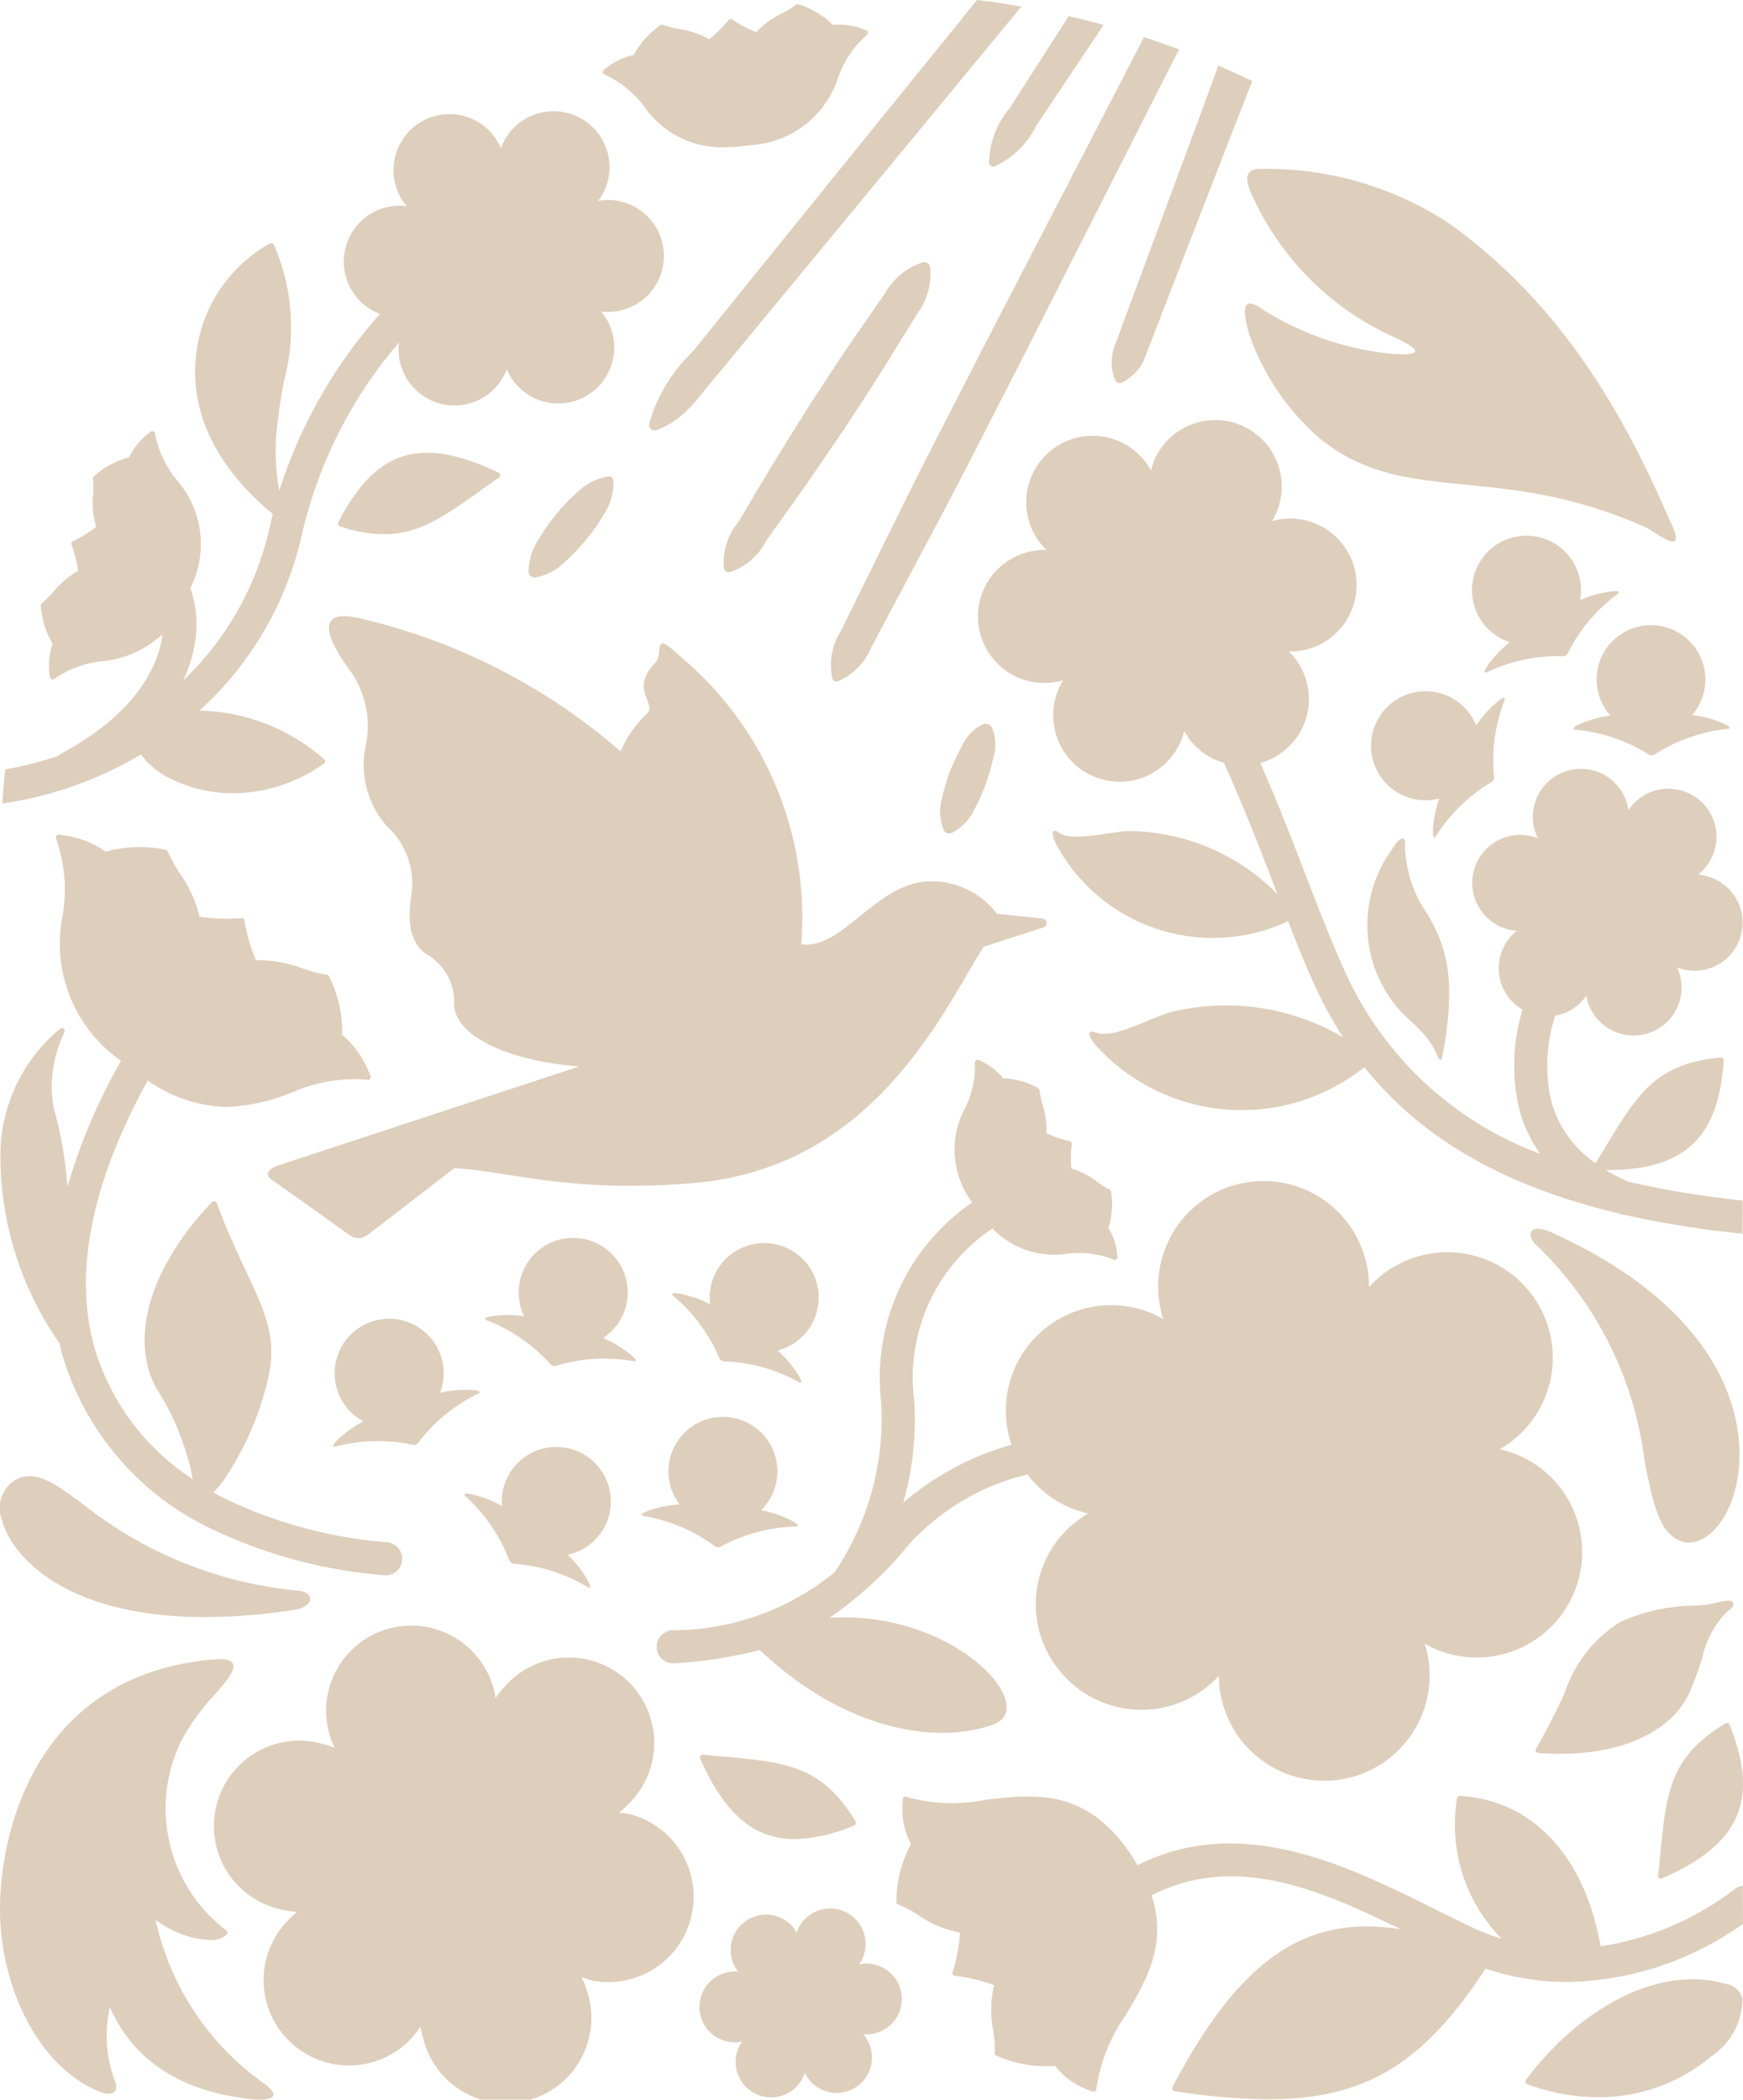 <svg height="71.317" viewBox="0 0 59.223 71.317" width="59.223" xmlns="http://www.w3.org/2000/svg" xmlns:xlink="http://www.w3.org/1999/xlink"><clipPath id="a"><path d="m0 0h59.223v71.317h-59.223z"/></clipPath><g clip-path="url(#a)" fill="#decebc"><path d="m53.739 7.219c-.44.017-.485.267-.347.676a9.626 9.626 0 0 0 4.958 5.057c.839.394 1.023.64-.17.544a10.1 10.1 0 0 1 -4.27-1.463c-.787-.565-.753-.049-.531.771a8.259 8.259 0 0 0 2.414 3.575c2.911 2.361 6.028.754 11.087 3.024.315.141 1.518 1.166.761-.321-1.941-4.527-4.263-7.726-7.481-10.024a11.274 11.274 0 0 0 -6.421-1.838" transform="translate(-10.944 -1.483)"/><path d="m8.956 85.337a9.177 9.177 0 0 1 -3.665-5.537 3.816 3.816 0 0 0 .891.481 2.811 2.811 0 0 0 .945.191.762.762 0 0 0 .58-.185.088.088 0 0 0 .022-.075.09.09 0 0 0 -.043-.065 5.2 5.2 0 0 1 -1.59-6.3c0-.007 0-.015 0-.022a7.953 7.953 0 0 1 1.127-1.608c.652-.716 1.2-1.375 0-1.268-6.152.551-7.223 6.08-7.223 8.47 0 2.589 1.248 5.27 3.278 6.164.678.3.718-.07.641-.276a4.367 4.367 0 0 1 -.185-2.546c.462 1 1.491 2.731 4.741 3.116.691.082 1.169-.044.481-.539" transform="translate(0 -14.582)"/><path d="m19.341 20.609c.186-.131.381-.269.587-.412a.094.094 0 0 0 -.014-.162c-2.647-1.265-4.175-.791-5.45 1.689a.094.094 0 0 0 0 .079.1.1 0 0 0 .058.053 4.852 4.852 0 0 0 1.5.269c1.186 0 2.046-.609 3.326-1.516" transform="translate(-2.971 -3.979)"/><path d="m30.751 75.088c-.226-.021-.463-.043-.712-.068a.092.092 0 0 0 -.086.038.1.1 0 0 0 -.011.093c.82 1.859 1.811 2.737 3.211 2.737a5.453 5.453 0 0 0 2.025-.468.1.1 0 0 0 .054-.057.092.092 0 0 0 -.01-.079c-1.148-1.885-2.329-2-4.471-2.2" transform="translate(-6.153 -15.421)"/><path d="m71.006 78.953a.1.1 0 0 0 .037-.008c2.656-1.154 3.321-2.668 2.3-5.223a.094.094 0 0 0 -.057-.054.1.1 0 0 0 -.079.009c-1.892 1.138-2.008 2.318-2.22 4.46-.022.226-.045.463-.072.712a.094.094 0 0 0 .094.1" transform="translate(-14.576 -15.142)"/><path d="m72.125 84.8c-2.528-.769-5.27 1.075-6.866 3.244a.094.094 0 0 0 -.014.083.1.1 0 0 0 .058.061 7.124 7.124 0 0 0 2.407.439 5.955 5.955 0 0 0 3.874-1.408 2.368 2.368 0 0 0 1.031-1.919.663.663 0 0 0 -.49-.506" transform="translate(-13.41 -17.394)"/><path d="m13.1 60.842a.562.562 0 0 0 .064-1.121 15.633 15.633 0 0 1 -5.61-1.527c-.1-.052-.2-.115-.3-.172a2.961 2.961 0 0 0 .339-.395 10.214 10.214 0 0 0 1.552-3.616c.263-1.273-.162-2.18-.806-3.552-.3-.637-.636-1.359-.973-2.263a.094.094 0 0 0 -.069-.059.089.089 0 0 0 -.087.027c-2.093 2.186-2.822 4.605-1.9 6.312a8.784 8.784 0 0 1 1.244 3.1 8.023 8.023 0 0 1 -3.385-4.628c-.643-2.522-.017-5.514 1.855-8.913a4.875 4.875 0 0 0 2.682.9 6.578 6.578 0 0 0 2.211-.491 5.256 5.256 0 0 1 2.576-.433.09.09 0 0 0 .088-.037.1.1 0 0 0 .01-.1l-.044-.1a3.252 3.252 0 0 0 -.916-1.29 4.219 4.219 0 0 0 -.447-1.986.091.091 0 0 0 -.073-.053 4.434 4.434 0 0 1 -.806-.211 4.382 4.382 0 0 0 -1.61-.286l-.019-.051a6.029 6.029 0 0 1 -.369-1.297.09.09 0 0 0 -.037-.063.1.1 0 0 0 -.07-.019 6.068 6.068 0 0 1 -1.355-.037l-.061-.006a4.309 4.309 0 0 0 -.678-1.488 4.354 4.354 0 0 1 -.4-.728.1.1 0 0 0 -.071-.058 4.224 4.224 0 0 0 -2.035.063 3.274 3.274 0 0 0 -1.486-.564l-.1-.017a.1.1 0 0 0 -.09.033.1.1 0 0 0 -.014.1 5.224 5.224 0 0 1 .224 2.6 4.852 4.852 0 0 0 1.982 4.949 19.935 19.935 0 0 0 -1.822 4.284 13.421 13.421 0 0 0 -.47-2.7 4.152 4.152 0 0 1 .339-2.483l.033-.087a.092.092 0 0 0 -.033-.11.094.094 0 0 0 -.115.006 5.591 5.591 0 0 0 -2.029 4.156 11.107 11.107 0 0 0 2.01 6.534c.02.087.035.176.057.263a9.547 9.547 0 0 0 4.938 5.957 16.733 16.733 0 0 0 6.015 1.654.6.6 0 0 0 .065 0" transform="translate(-.004 -7.335)"/><path d="m31.158 21.736a2.087 2.087 0 0 0 1.223-1.049l.9-1.26c.6-.839 1.179-1.7 1.762-2.547.558-.868 1.137-1.723 1.669-2.608l.814-1.318a2.266 2.266 0 0 0 .438-1.563.2.2 0 0 0 -.009-.042.2.2 0 0 0 -.256-.131 2.27 2.27 0 0 0 -1.256 1.029l-.88 1.274c-.6.843-1.146 1.716-1.718 2.576-.545.877-1.1 1.748-1.625 2.637l-.791 1.332a2.089 2.089 0 0 0 -.47 1.542v.014a.16.16 0 0 0 .194.115" transform="translate(-6.359 -2.304)"/><path d="m41.974 31.076a.248.248 0 0 0 -.334-.107 1.538 1.538 0 0 0 -.7.752 8.613 8.613 0 0 0 -.406.864 7.71 7.71 0 0 0 -.269.914 1.664 1.664 0 0 0 .06 1.038l.009.02a.208.208 0 0 0 .279.089 1.667 1.667 0 0 0 .731-.74 7.6 7.6 0 0 0 .4-.864 8.337 8.337 0 0 0 .266-.915 1.545 1.545 0 0 0 -.028-1.027c0-.007-.006-.015-.01-.022" transform="translate(-8.265 -6.36)"/><path d="m27.19 3.659a3.206 3.206 0 0 0 2.7 1.382 5.912 5.912 0 0 0 .869-.07 3.326 3.326 0 0 0 3.019-2.306 3.479 3.479 0 0 1 .972-1.438.1.1 0 0 0 .036-.09.091.091 0 0 0 -.063-.072l-.068-.024a2.268 2.268 0 0 0 -1.055-.156 2.885 2.885 0 0 0 -1.172-.7.1.1 0 0 0 -.086.015 2.934 2.934 0 0 1 -.47.291 2.933 2.933 0 0 0 -.878.639l-.012-.006a3.964 3.964 0 0 1 -.8-.419.1.1 0 0 0 -.072-.018.1.1 0 0 0 -.062.038 4.023 4.023 0 0 1 -.639.635l-.014.012a2.96 2.96 0 0 0 -1.027-.351 3 3 0 0 1 -.535-.139.093.093 0 0 0 -.09.01 2.867 2.867 0 0 0 -.913 1.015 2.226 2.226 0 0 0 -.957.459l-.056.041a.089.089 0 0 0 -.038.088.093.093 0 0 0 .059.075 3.487 3.487 0 0 1 1.352 1.089" transform="translate(-5.298 -.038)"/><path d="m37.773 36.617-1.548-.166a2.789 2.789 0 0 0 -2.151-1.1c-1.844-.06-2.941 2.151-4.338 2.151-.053 0-.1-.007-.157-.012a11.561 11.561 0 0 0 -4.126-9.79c-.577-.545-.679-.538-.7-.164-.026.468-.3.422-.48.91-.215.57.362.939.052 1.219a3.98 3.98 0 0 0 -.885 1.273 20.58 20.58 0 0 0 -9.011-4.555c-1.335-.249-.963.713-.28 1.676a3.241 3.241 0 0 1 .621 2.732 3.151 3.151 0 0 0 .713 2.67 2.642 2.642 0 0 1 .87 2.174c-.125.869-.187 1.707.5 2.2a1.839 1.839 0 0 1 .931 1.583c-.091 1.121 1.743 2.033 4.256 2.22-3.2 1.052-9.23 3.032-10.239 3.368-.377.126-.448.325-.2.491.077.051 1.941 1.375 2.671 1.9a.494.494 0 0 0 .565-.034c.378-.28 2.02-1.55 2.952-2.271 2.01.125 3.918.852 8.1.509 6.114-.5 8.472-5.765 9.882-8.029l2.035-.653a.157.157 0 0 0 -.031-.305" transform="translate(-2.354 -5.416)"/><path d="m35.517 83.47a1.3 1.3 0 0 0 -.178.025 1.3 1.3 0 0 0 .094-.153 1.2 1.2 0 0 0 -2.154-1.079 1.359 1.359 0 0 0 -.068.167 1.123 1.123 0 0 0 -.085-.157 1.2 1.2 0 1 0 -1.9 1.467 1.238 1.238 0 0 0 -.18 0 1.2 1.2 0 0 0 .143 2.4 1.3 1.3 0 0 0 .178-.025 1.236 1.236 0 0 0 -.094.153 1.2 1.2 0 0 0 2.154 1.079 1.29 1.29 0 0 0 .068-.167 1.2 1.2 0 1 0 1.985-1.31 1.135 1.135 0 0 0 .18 0 1.2 1.2 0 1 0 -.143-2.4" transform="translate(-6.149 -16.773)"/><path d="m23.379 75.917a2.852 2.852 0 0 0 -.428-.061 2.974 2.974 0 0 0 .319-.292 2.9 2.9 0 1 0 -4.246-3.94 2.835 2.835 0 0 0 -.267.34 2.895 2.895 0 1 0 -5.629 1.285 2.957 2.957 0 0 0 .161.4 2.931 2.931 0 0 0 -.412-.13 2.9 2.9 0 1 0 -1.289 5.647 2.954 2.954 0 0 0 .428.061 2.973 2.973 0 0 0 -.319.292 2.9 2.9 0 1 0 4.512 3.6 2.96 2.96 0 0 0 .093.423 2.9 2.9 0 1 0 5.536-1.706 3.031 3.031 0 0 0 -.161-.4 2.83 2.83 0 0 0 .412.131 2.9 2.9 0 0 0 1.289-5.647" transform="translate(-1.919 -14.286)"/><path d="m22.855 23.8a1.9 1.9 0 0 0 1-.54 8.212 8.212 0 0 0 .728-.761 8.029 8.029 0 0 0 .6-.868 1.942 1.942 0 0 0 .307-1.106v-.022a.161.161 0 0 0 -.187-.132 1.943 1.943 0 0 0 -1.022.52 6.551 6.551 0 0 0 -1.332 1.623 1.9 1.9 0 0 0 -.339 1.086.181.181 0 0 0 0 .036.207.207 0 0 0 .242.165" transform="translate(-4.647 -4.188)"/><path d="m10.2 67.008a13.771 13.771 0 0 1 -7.392-2.957c-.921-.678-1.531-1.127-2.192-.858a1.119 1.119 0 0 0 -.531 1.444c.348 1.263 2.228 3.263 6.892 3.263a20.21 20.21 0 0 0 3.014-.243c.327-.049.548-.2.553-.369 0-.077-.038-.215-.33-.276z" transform="translate(-.005 -12.974)"/><path d="m42.171 48.11a.094.094 0 0 0 -.063-.039 3.75 3.75 0 0 1 -.78-.264 2.686 2.686 0 0 0 -.132-.972 2.676 2.676 0 0 1 -.1-.489.091.091 0 0 0 -.051-.075 2.61 2.61 0 0 0 -1.191-.332 2.037 2.037 0 0 0 -.761-.589l-.056-.029a.1.1 0 0 0 -.1.006.094.094 0 0 0 -.041.087 3.156 3.156 0 0 1 -.332 1.535 2.98 2.98 0 0 0 .243 3.207 7.222 7.222 0 0 0 -3.1 6.727 9.306 9.306 0 0 1 -1.565 5.817v.009a8.725 8.725 0 0 1 -5.542 1.979.562.562 0 0 0 .051 1.122.391.391 0 0 0 .052 0 15.584 15.584 0 0 0 2.889-.45c2.969 2.805 6.108 3.2 7.939 2.524 1.591-.587-1.3-3.878-5.572-3.62a13.1 13.1 0 0 0 2.741-2.541 7.963 7.963 0 0 1 3.984-2.328 3.567 3.567 0 0 0 1.556 1.173 3.69 3.69 0 0 0 .512.151 3.556 3.556 0 0 0 -.982 5.336 3.58 3.58 0 0 0 5.03.545 3.486 3.486 0 0 0 .388-.369 3.58 3.58 0 1 0 7.116-.572 3.622 3.622 0 0 0 -.126-.52 3.541 3.541 0 0 0 .481.233 3.581 3.581 0 1 0 2.581-6.681 3.691 3.691 0 0 0 -.512-.151 3.646 3.646 0 0 0 .443-.3 3.582 3.582 0 1 0 -4.883-5.207 3.582 3.582 0 1 0 -6.988 1.087 3.644 3.644 0 0 0 -.481-.234 3.58 3.58 0 0 0 -4.677 4.5 9.616 9.616 0 0 0 -3.682 1.973 10.137 10.137 0 0 0 .369-3.542 6.077 6.077 0 0 1 2.667-5.777 2.91 2.91 0 0 0 2.553.856 3.164 3.164 0 0 1 1.557.2.092.092 0 0 0 .041.01.1.1 0 0 0 .056-.018.1.1 0 0 0 .037-.088l-.008-.06a2.022 2.022 0 0 0 -.3-.918 2.63 2.63 0 0 0 .091-1.235.1.1 0 0 0 -.055-.073 2.638 2.638 0 0 1 -.425-.262 2.687 2.687 0 0 0 -.87-.452 3.681 3.681 0 0 1 .014-.817.092.092 0 0 0 -.015-.071" transform="translate(-5.773 -9.314)"/><path d="m25.079 56.484c-.106-.054-.215-.106-.325-.155a1.831 1.831 0 0 0 .767-1.042 1.852 1.852 0 1 0 -3.448.3c-.116-.014-.234-.026-.349-.034-.418-.029-1.236.055-.9.182a5.661 5.661 0 0 1 2.147 1.486.187.187 0 0 0 .185.052 5.658 5.658 0 0 1 2.607-.161c.349.063-.307-.433-.681-.624" transform="translate(-4.264 -10.882)"/><path d="m66.208 26.9a5.67 5.67 0 0 1 1.679-2c.286-.21-.525-.075-.921.064-.112.039-.225.083-.336.129a1.852 1.852 0 1 0 -2.387 1.429c-.09.075-.18.151-.265.229-.309.284-.811.934-.492.782a5.666 5.666 0 0 1 2.557-.533.186.186 0 0 0 .165-.1" transform="translate(-12.942 -4.711)"/><path d="m68.082 28.588a1.836 1.836 0 0 0 .467 1.208c-.115.018-.232.038-.345.062-.41.087-1.173.391-.821.423a5.649 5.649 0 0 1 2.472.842.186.186 0 0 0 .192 0 5.658 5.658 0 0 1 2.464-.868c.351-.035-.415-.332-.825-.414-.117-.023-.237-.042-.356-.06a1.848 1.848 0 1 0 -3.249-1.192" transform="translate(-13.832 -5.494)"/><path d="m28.8 54.959a5.643 5.643 0 0 1 1.551 2.1.187.187 0 0 0 .16.109 5.661 5.661 0 0 1 2.518.691c.31.172-.151-.509-.443-.81-.082-.085-.169-.169-.257-.252a1.852 1.852 0 1 0 -2.294-1.573c-.106-.051-.213-.1-.319-.145-.386-.163-1.187-.348-.915-.121" transform="translate(-5.908 -10.928)"/><path d="m62.425 30.428c-.073.093-.145.191-.215.288a1.852 1.852 0 1 0 -1.253 2.484c-.037.111-.071.224-.1.335-.11.4-.187 1.223 0 .923a5.658 5.658 0 0 1 1.876-1.817.187.187 0 0 0 .087-.172 5.649 5.649 0 0 1 .349-2.588c.129-.33-.485.218-.744.547" transform="translate(-12.056 -6.077)"/><path d="m17.134 60.6a5.648 5.648 0 0 1 2.017-1.66c.319-.154-.5-.17-.918-.106-.117.018-.236.041-.354.065a1.852 1.852 0 1 0 -2.608.968c-.1.057-.2.116-.3.177-.356.221-.968.769-.626.678a5.661 5.661 0 0 1 2.611-.056.186.186 0 0 0 .18-.067" transform="translate(-2.927 -11.592)"/><path d="m24.465 64.832a1.852 1.852 0 1 0 -3.325-.961c-.1-.055-.208-.109-.313-.157-.38-.178-1.173-.392-.91-.156a5.653 5.653 0 0 1 1.471 2.159.189.189 0 0 0 .155.115 5.646 5.646 0 0 1 2.491.785c.3.184-.132-.515-.412-.827-.079-.088-.164-.176-.248-.261a1.84 1.84 0 0 0 1.09-.7" transform="translate(-4.083 -12.719)"/><path d="m27.536 63.95a5.658 5.658 0 0 1 2.4 1.025.184.184 0 0 0 .192.013 5.657 5.657 0 0 1 2.522-.681c.354-.009-.388-.362-.792-.474-.114-.033-.233-.06-.35-.087a1.851 1.851 0 1 0 -2.776-.193c-.117.01-.234.021-.349.037-.415.055-1.2.3-.85.36" transform="translate(-5.642 -12.455)"/><path d="m70.954 71.448c.15-.366.271-.723.378-1.038a3.173 3.173 0 0 1 .832-1.583c.178-.128.266-.216.222-.315-.053-.119-.215-.087-.609 0a3.158 3.158 0 0 1 -.363.069l-.264.021a6.287 6.287 0 0 0 -2.592.554 4.5 4.5 0 0 0 -1.908 2.452c-.257.539-.55 1.151-.962 1.86a.094.094 0 0 0 0 .091.1.1 0 0 0 .076.05q.377.029.734.029c2.214 0 3.89-.81 4.458-2.19" transform="translate(-13.5 -14.067)"/><path d="m59.343 36.188a4.351 4.351 0 0 0 .091 5.32c.432.551 1 .837 1.363 1.583.069.145.178.446.234.148.514-2.75.118-3.883-.729-5.163a4.31 4.31 0 0 1 -.543-1.992c.033-.354-.174-.3-.417.1" transform="translate(-12.021 -7.369)"/><path d="m66.224 52.682c-.257-.116-.59-.225-.717-.075s.036.348.084.417a.091.091 0 0 0 .014.016 12.2 12.2 0 0 1 3.735 7.412c.283 1.4.487 2.4 1.206 2.682a.813.813 0 0 0 .3.057c.516 0 1.057-.478 1.391-1.267.8-1.886.563-6.244-6.015-9.243" transform="translate(-13.457 -10.799)"/><path d="m42.305 5.67a.155.155 0 0 0 .01.041.136.136 0 0 0 .176.079 2.95 2.95 0 0 0 1.417-1.382l1.073-1.608 1.212-1.811c-.393-.109-.788-.208-1.185-.3l-.962 1.5-1.046 1.629a2.967 2.967 0 0 0 -.7 1.852" transform="translate(-8.695 -.142)"/><path d="m28.012 14.609c1.024-.372 1.471-1.216 2.1-1.914l1.788-2.165 3.578-4.33 4.933-5.978q-.747-.13-1.506-.222l-4.388 5.416-3.532 4.368-1.765 2.185a5.362 5.362 0 0 0 -1.459 2.431.2.2 0 0 0 .01.092.189.189 0 0 0 .242.113" transform="translate(-5.706)"/><path d="m37.879 17.7-1.351 2.732-.675 1.368a2.127 2.127 0 0 0 -.266 1.575.12.12 0 0 0 .007.022.135.135 0 0 0 .177.072 2.125 2.125 0 0 0 1.129-1.138l.716-1.346 1.431-2.69c.959-1.791 1.866-3.608 2.8-5.412l5.513-10.87v-.009c-.391-.148-.786-.284-1.184-.415l-5.536 10.677c-.919 1.812-1.866 3.609-2.761 5.433" transform="translate(-7.304 -.327)"/><path d="m47.667 13.491a.174.174 0 0 0 .234.076 1.588 1.588 0 0 0 .789-.888l.4-1.036.8-2.07 1.61-4.141c.271-.7.546-1.4.819-2.1-.379-.184-.763-.358-1.151-.526q-.398 1.094-.805 2.194l-1.545 4.163-.772 2.083-.386 1.042a1.582 1.582 0 0 0 0 1.188l.006.015" transform="translate(-9.773 -.576)"/><path d="m2.048 26.613c-.019.01-.031.028-.049.04a12.567 12.567 0 0 1 -1.8.458c-.042.385-.072.772-.1 1.161a12.907 12.907 0 0 0 4.713-1.667 2.725 2.725 0 0 0 1.04.84 4.8 4.8 0 0 0 2.1.477 5.382 5.382 0 0 0 3.075-1.008.094.094 0 0 0 .041-.074.1.1 0 0 0 -.034-.076 6.643 6.643 0 0 0 -4.234-1.651 11.419 11.419 0 0 0 3.479-5.981 15.268 15.268 0 0 1 3.3-6.522 1.9 1.9 0 0 0 3.662.912 1.81 1.81 0 0 0 .129.253 1.9 1.9 0 1 0 3.241-1.99 1.953 1.953 0 0 0 -.168-.229 1.97 1.97 0 0 0 .284.016 1.9 1.9 0 1 0 -.1-3.8 1.835 1.835 0 0 0 -.282.031 1.943 1.943 0 0 0 .156-.238 1.9 1.9 0 0 0 -3.344-1.812 1.881 1.881 0 0 0 -.114.261 1.81 1.81 0 0 0 -.129-.253 1.9 1.9 0 0 0 -3.241 1.99 1.952 1.952 0 0 0 .168.229 1.971 1.971 0 0 0 -.284-.016 1.9 1.9 0 0 0 -.625 3.677 16.631 16.631 0 0 0 -3.422 6.005 7.459 7.459 0 0 1 -.023-2.566c.039-.378.108-.754.18-1.153a7 7 0 0 0 -.341-4.636.1.1 0 0 0 -.054-.049.083.083 0 0 0 -.072 0 4.951 4.951 0 0 0 -2.521 3.838c-.145 1.354.207 3.361 2.611 5.358-.038.154-.079.309-.11.463a10.228 10.228 0 0 1 -2.932 5.186 4.824 4.824 0 0 0 .388-1.227 3.794 3.794 0 0 0 -.146-1.911 3.306 3.306 0 0 0 -.465-3.671 3.486 3.486 0 0 1 -.736-1.573.1.1 0 0 0 -.059-.075.1.1 0 0 0 -.095.016l-.053.044a2.234 2.234 0 0 0 -.673.821 2.885 2.885 0 0 0 -1.2.647.093.093 0 0 0 -.032.085 2.96 2.96 0 0 1 .009.552 2.916 2.916 0 0 0 .1 1.08l-.016.012a4 4 0 0 1 -.768.47.094.094 0 0 0 -.051.124 4.049 4.049 0 0 1 .218.874v.018a2.944 2.944 0 0 0 -.829.7 2.967 2.967 0 0 1 -.394.388.1.1 0 0 0 -.037.083 2.869 2.869 0 0 0 .4 1.3 2.228 2.228 0 0 0 -.1 1.057l.006.069a.093.093 0 0 0 .056.078.105.105 0 0 0 .037.008.1.1 0 0 0 .058-.02 3.482 3.482 0 0 1 1.628-.6 3.457 3.457 0 0 0 2.039-.911c-.006.049 0 .1-.011.145-.145.861-.791 2.518-3.48 3.936" transform="translate(-.021 -.978)"/><path d="m67.818 44.471a31.8 31.8 0 0 1 -3.873-.636 6.331 6.331 0 0 1 -.783-.4h.057c2.627 0 3.78-1.1 3.952-3.725a.094.094 0 0 0 -.029-.073.092.092 0 0 0 -.075-.026c-2.2.21-2.812 1.223-3.928 3.063-.1.168-.211.347-.323.529a3.78 3.78 0 0 1 -1.5-2.08 5.453 5.453 0 0 1 .131-2.933 1.617 1.617 0 0 0 .908-.492 1.645 1.645 0 0 0 .15-.192 1.6 1.6 0 0 0 .052.238 1.632 1.632 0 0 0 3.117-.967 1.652 1.652 0 0 0 -.091-.226 1.631 1.631 0 1 0 .954-3.109 1.578 1.578 0 0 0 -.237-.042 1.6 1.6 0 0 0 .18-.165 1.632 1.632 0 1 0 -2.546-2.024 1.674 1.674 0 0 0 -.052-.238 1.632 1.632 0 1 0 -3.026 1.192 1.631 1.631 0 1 0 -.954 3.109 1.568 1.568 0 0 0 .241.034 1.662 1.662 0 0 0 -.18.164 1.625 1.625 0 0 0 .372 2.514 6.493 6.493 0 0 0 -.1 3.425 4.73 4.73 0 0 0 .7 1.476 11.764 11.764 0 0 1 -6.637-6.2c-.45-.991-.9-2.152-1.375-3.383-.484-1.251-.973-2.514-1.5-3.695a2.251 2.251 0 0 0 1.19-3.539 2.19 2.19 0 0 0 -.226-.25 2.292 2.292 0 0 0 .337-.015 2.258 2.258 0 0 0 -.572-4.48 2.368 2.368 0 0 0 -.331.071 2.257 2.257 0 1 0 -4.01-2.043 2.423 2.423 0 0 0 -.1.32 2.257 2.257 0 1 0 -3.774 2.452 2.279 2.279 0 0 0 .226.251 2.188 2.188 0 0 0 -.337.015 2.258 2.258 0 1 0 .9 4.409 2.258 2.258 0 1 0 4.114 1.722 2.183 2.183 0 0 0 1.345 1.078c.6 1.308 1.161 2.747 1.688 4.112.046.12.092.237.138.357a7.159 7.159 0 0 0 -5.091-2.147c-.675.039-1.884.365-2.325.06-.323-.224-.245.126-.092.413a6.04 6.04 0 0 0 7.866 2.588c.3.772.6 1.507.9 2.171a13.791 13.791 0 0 0 .973 1.776 7.863 7.863 0 0 0 -5.9-.849c-.715.224-1.926.9-2.482.691-.408-.153-.23.2.012.47a6.688 6.688 0 0 0 9.089.7c1.934 2.422 4.748 4.038 8.63 4.964l.038.017a.578.578 0 0 0 .154.031 33.515 33.515 0 0 0 4.027.643z" transform="translate(-8.603 -3.694)"/><path d="m67.094 79.833a.558.558 0 0 0 -.257.1 9.93 9.93 0 0 1 -4.574 1.956c-.535-3.054-2.3-4.957-4.777-5.111a.088.088 0 0 0 -.1.087 5.512 5.512 0 0 0 1.514 4.766 7.321 7.321 0 0 1 -.957-.366c-.439-.206-.887-.428-1.346-.656-2.95-1.465-6.555-3.244-10.069-1.473-.052-.089-.1-.176-.161-.268-1.531-2.357-3.288-2.153-4.99-1.956a5.726 5.726 0 0 1 -2.7-.1.094.094 0 0 0 -.127.086v.1a2.459 2.459 0 0 0 .282 1.412 4.168 4.168 0 0 0 -.495 1.971.094.094 0 0 0 .063.09 3.514 3.514 0 0 1 .681.358 3.619 3.619 0 0 0 1.413.593v.037a5.685 5.685 0 0 1 -.248 1.308.094.094 0 0 0 .01.083.092.092 0 0 0 .072.042 5.7 5.7 0 0 1 1.3.308l.029.009a3.646 3.646 0 0 0 -.033 1.532 3.538 3.538 0 0 1 .052.768.093.093 0 0 0 .056.093 4.175 4.175 0 0 0 2 .35 2.457 2.457 0 0 0 1.177.833l.09.037a.087.087 0 0 0 .037.008.1.1 0 0 0 .05-.014.1.1 0 0 0 .044-.074 5.722 5.722 0 0 1 1-2.514c.7-1.187 1.42-2.406.875-4.067 2.806-1.44 5.672-.226 8.467 1.149-3.29-.531-5.509 1.1-7.757 5.359a.093.093 0 0 0 0 .087.1.1 0 0 0 .07.051 21.439 21.439 0 0 0 3.183.278c3.373 0 5.31-1.267 7.387-4.44a8.688 8.688 0 0 0 2.791.455 10.551 10.551 0 0 0 5.953-1.973z" transform="translate(-7.879 -15.781)"/></g></svg>